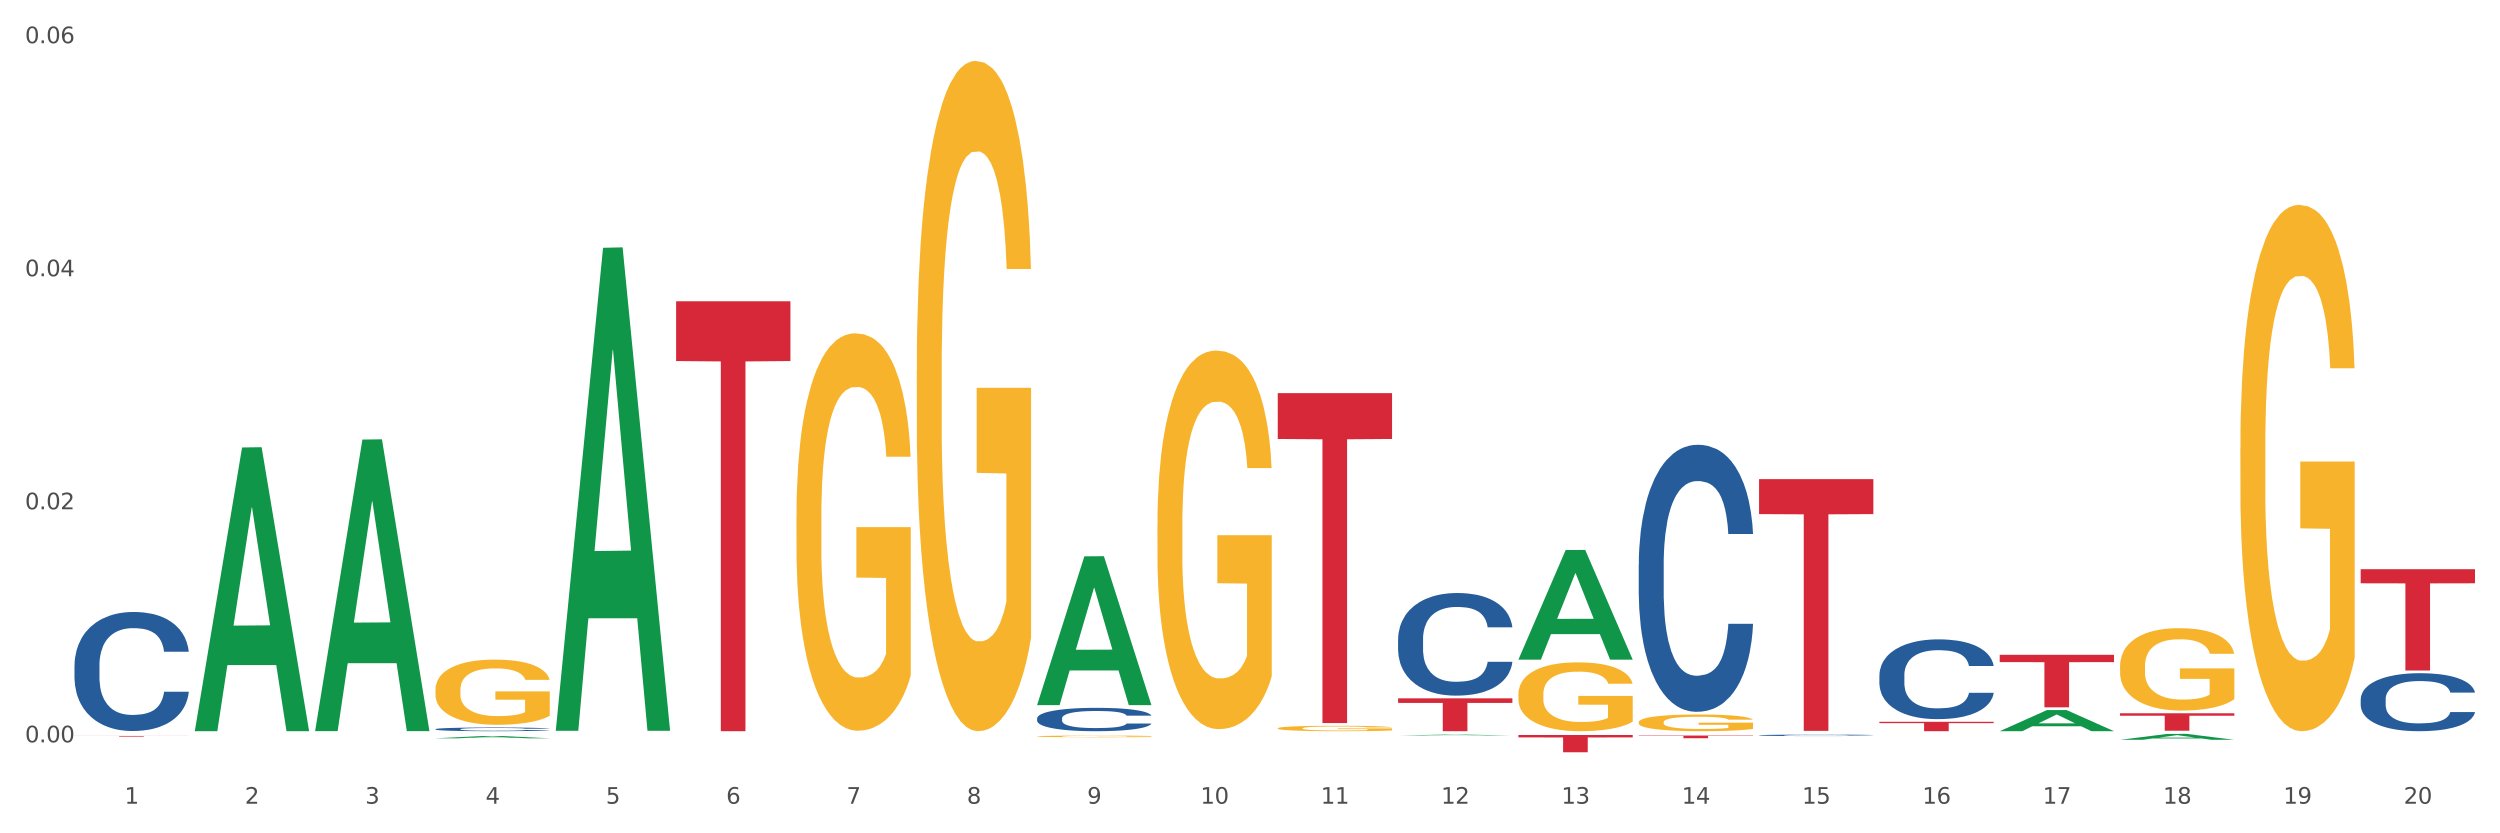 <?xml version="1.0" encoding="utf-8" standalone="no"?>
<!DOCTYPE svg PUBLIC "-//W3C//DTD SVG 1.1//EN"
  "http://www.w3.org/Graphics/SVG/1.1/DTD/svg11.dtd">
<svg xmlns:xlink="http://www.w3.org/1999/xlink" width="1080pt" height="360pt" viewBox="0 0 1080 360" xmlns="http://www.w3.org/2000/svg" version="1.1">
 <rect x="0" y="0" width="1080" height="360" fill="#333333" stroke="none"/>
 <defs>
  <style type="text/css">*{stroke-linejoin: round; stroke-linecap: butt}</style>
 </defs>
 <g id="figure_1">
  <g id="patch_1">
   <path d="M 0 360 
L 1080 360 
L 1080 0 
L 0 0 
z
" style="fill: #ffffff; stroke: #ffffff; stroke-linejoin: miter"/>
  </g>
  <g id="axes_1">
   <g id="matplotlib.axis_1">
    <g id="xtick_1">
     <g id="text_1">
      <!-- 1 -->
      <g style="fill: #4d4d4d" transform="translate(53.812 347.204) scale(0.096 -0.096)">
       <defs>
        <path id="DejaVuSans-31" d="M 794 531 
L 1825 531 
L 1825 4091 
L 703 3866 
L 703 4441 
L 1819 4666 
L 2450 4666 
L 2450 531 
L 3481 531 
L 3481 0 
L 794 0 
L 794 531 
z
" transform="scale(0.016)"/>
       </defs>
       <use xlink:href="#DejaVuSans-31"/>
      </g>
     </g>
    </g>
    <g id="xtick_2">
     <g id="text_2">
      <!-- 2 -->
      <g style="fill: #4d4d4d" transform="translate(105.793 347.204) scale(0.096 -0.096)">
       <defs>
        <path id="DejaVuSans-32" d="M 1228 531 
L 3431 531 
L 3431 0 
L 469 0 
L 469 531 
Q 828 903 1448 1529 
Q 2069 2156 2228 2338 
Q 2531 2678 2651 2914 
Q 2772 3150 2772 3378 
Q 2772 3750 2511 3984 
Q 2250 4219 1831 4219 
Q 1534 4219 1204 4116 
Q 875 4013 500 3803 
L 500 4441 
Q 881 4594 1212 4672 
Q 1544 4750 1819 4750 
Q 2544 4750 2975 4387 
Q 3406 4025 3406 3419 
Q 3406 3131 3298 2873 
Q 3191 2616 2906 2266 
Q 2828 2175 2409 1742 
Q 1991 1309 1228 531 
z
" transform="scale(0.016)"/>
       </defs>
       <use xlink:href="#DejaVuSans-32"/>
      </g>
     </g>
    </g>
    <g id="xtick_3">
     <g id="text_3">
      <!-- 3 -->
      <g style="fill: #4d4d4d" transform="translate(157.774 347.204) scale(0.096 -0.096)">
       <defs>
        <path id="DejaVuSans-33" d="M 2597 2516 
Q 3050 2419 3304 2112 
Q 3559 1806 3559 1356 
Q 3559 666 3084 287 
Q 2609 -91 1734 -91 
Q 1441 -91 1130 -33 
Q 819 25 488 141 
L 488 750 
Q 750 597 1062 519 
Q 1375 441 1716 441 
Q 2309 441 2620 675 
Q 2931 909 2931 1356 
Q 2931 1769 2642 2001 
Q 2353 2234 1838 2234 
L 1294 2234 
L 1294 2753 
L 1863 2753 
Q 2328 2753 2575 2939 
Q 2822 3125 2822 3475 
Q 2822 3834 2567 4026 
Q 2313 4219 1838 4219 
Q 1578 4219 1281 4162 
Q 984 4106 628 3988 
L 628 4550 
Q 988 4650 1302 4700 
Q 1616 4750 1894 4750 
Q 2613 4750 3031 4423 
Q 3450 4097 3450 3541 
Q 3450 3153 3228 2886 
Q 3006 2619 2597 2516 
z
" transform="scale(0.016)"/>
       </defs>
       <use xlink:href="#DejaVuSans-33"/>
      </g>
     </g>
    </g>
    <g id="xtick_4">
     <g id="text_4">
      <!-- 4 -->
      <g style="fill: #4d4d4d" transform="translate(209.756 347.204) scale(0.096 -0.096)">
       <defs>
        <path id="DejaVuSans-34" d="M 2419 4116 
L 825 1625 
L 2419 1625 
L 2419 4116 
z
M 2253 4666 
L 3047 4666 
L 3047 1625 
L 3713 1625 
L 3713 1100 
L 3047 1100 
L 3047 0 
L 2419 0 
L 2419 1100 
L 313 1100 
L 313 1709 
L 2253 4666 
z
" transform="scale(0.016)"/>
       </defs>
       <use xlink:href="#DejaVuSans-34"/>
      </g>
     </g>
    </g>
    <g id="xtick_5">
     <g id="text_5">
      <!-- 5 -->
      <g style="fill: #4d4d4d" transform="translate(261.737 347.204) scale(0.096 -0.096)">
       <defs>
        <path id="DejaVuSans-35" d="M 691 4666 
L 3169 4666 
L 3169 4134 
L 1269 4134 
L 1269 2991 
Q 1406 3038 1543 3061 
Q 1681 3084 1819 3084 
Q 2600 3084 3056 2656 
Q 3513 2228 3513 1497 
Q 3513 744 3044 326 
Q 2575 -91 1722 -91 
Q 1428 -91 1123 -41 
Q 819 9 494 109 
L 494 744 
Q 775 591 1075 516 
Q 1375 441 1709 441 
Q 2250 441 2565 725 
Q 2881 1009 2881 1497 
Q 2881 1984 2565 2268 
Q 2250 2553 1709 2553 
Q 1456 2553 1204 2497 
Q 953 2441 691 2322 
L 691 4666 
z
" transform="scale(0.016)"/>
       </defs>
       <use xlink:href="#DejaVuSans-35"/>
      </g>
     </g>
    </g>
    <g id="xtick_6">
     <g id="text_6">
      <!-- 6 -->
      <g style="fill: #4d4d4d" transform="translate(313.718 347.204) scale(0.096 -0.096)">
       <defs>
        <path id="DejaVuSans-36" d="M 2113 2584 
Q 1688 2584 1439 2293 
Q 1191 2003 1191 1497 
Q 1191 994 1439 701 
Q 1688 409 2113 409 
Q 2538 409 2786 701 
Q 3034 994 3034 1497 
Q 3034 2003 2786 2293 
Q 2538 2584 2113 2584 
z
M 3366 4563 
L 3366 3988 
Q 3128 4100 2886 4159 
Q 2644 4219 2406 4219 
Q 1781 4219 1451 3797 
Q 1122 3375 1075 2522 
Q 1259 2794 1537 2939 
Q 1816 3084 2150 3084 
Q 2853 3084 3261 2657 
Q 3669 2231 3669 1497 
Q 3669 778 3244 343 
Q 2819 -91 2113 -91 
Q 1303 -91 875 529 
Q 447 1150 447 2328 
Q 447 3434 972 4092 
Q 1497 4750 2381 4750 
Q 2619 4750 2861 4703 
Q 3103 4656 3366 4563 
z
" transform="scale(0.016)"/>
       </defs>
       <use xlink:href="#DejaVuSans-36"/>
      </g>
     </g>
    </g>
    <g id="xtick_7">
     <g id="text_7">
      <!-- 7 -->
      <g style="fill: #4d4d4d" transform="translate(365.699 347.204) scale(0.096 -0.096)">
       <defs>
        <path id="DejaVuSans-37" d="M 525 4666 
L 3525 4666 
L 3525 4397 
L 1831 0 
L 1172 0 
L 2766 4134 
L 525 4134 
L 525 4666 
z
" transform="scale(0.016)"/>
       </defs>
       <use xlink:href="#DejaVuSans-37"/>
      </g>
     </g>
    </g>
    <g id="xtick_8">
     <g id="text_8">
      <!-- 8 -->
      <g style="fill: #4d4d4d" transform="translate(417.68 347.204) scale(0.096 -0.096)">
       <defs>
        <path id="DejaVuSans-38" d="M 2034 2216 
Q 1584 2216 1326 1975 
Q 1069 1734 1069 1313 
Q 1069 891 1326 650 
Q 1584 409 2034 409 
Q 2484 409 2743 651 
Q 3003 894 3003 1313 
Q 3003 1734 2745 1975 
Q 2488 2216 2034 2216 
z
M 1403 2484 
Q 997 2584 770 2862 
Q 544 3141 544 3541 
Q 544 4100 942 4425 
Q 1341 4750 2034 4750 
Q 2731 4750 3128 4425 
Q 3525 4100 3525 3541 
Q 3525 3141 3298 2862 
Q 3072 2584 2669 2484 
Q 3125 2378 3379 2068 
Q 3634 1759 3634 1313 
Q 3634 634 3220 271 
Q 2806 -91 2034 -91 
Q 1263 -91 848 271 
Q 434 634 434 1313 
Q 434 1759 690 2068 
Q 947 2378 1403 2484 
z
M 1172 3481 
Q 1172 3119 1398 2916 
Q 1625 2713 2034 2713 
Q 2441 2713 2670 2916 
Q 2900 3119 2900 3481 
Q 2900 3844 2670 4047 
Q 2441 4250 2034 4250 
Q 1625 4250 1398 4047 
Q 1172 3844 1172 3481 
z
" transform="scale(0.016)"/>
       </defs>
       <use xlink:href="#DejaVuSans-38"/>
      </g>
     </g>
    </g>
    <g id="xtick_9">
     <g id="text_9">
      <!-- 9 -->
      <g style="fill: #4d4d4d" transform="translate(469.662 347.204) scale(0.096 -0.096)">
       <defs>
        <path id="DejaVuSans-39" d="M 703 97 
L 703 672 
Q 941 559 1184 500 
Q 1428 441 1663 441 
Q 2288 441 2617 861 
Q 2947 1281 2994 2138 
Q 2813 1869 2534 1725 
Q 2256 1581 1919 1581 
Q 1219 1581 811 2004 
Q 403 2428 403 3163 
Q 403 3881 828 4315 
Q 1253 4750 1959 4750 
Q 2769 4750 3195 4129 
Q 3622 3509 3622 2328 
Q 3622 1225 3098 567 
Q 2575 -91 1691 -91 
Q 1453 -91 1209 -44 
Q 966 3 703 97 
z
M 1959 2075 
Q 2384 2075 2632 2365 
Q 2881 2656 2881 3163 
Q 2881 3666 2632 3958 
Q 2384 4250 1959 4250 
Q 1534 4250 1286 3958 
Q 1038 3666 1038 3163 
Q 1038 2656 1286 2365 
Q 1534 2075 1959 2075 
z
" transform="scale(0.016)"/>
       </defs>
       <use xlink:href="#DejaVuSans-39"/>
      </g>
     </g>
    </g>
    <g id="xtick_10">
     <g id="text_10">
      <!-- 10 -->
      <g style="fill: #4d4d4d" transform="translate(518.589 347.204) scale(0.096 -0.096)">
       <defs>
        <path id="DejaVuSans-30" d="M 2034 4250 
Q 1547 4250 1301 3770 
Q 1056 3291 1056 2328 
Q 1056 1369 1301 889 
Q 1547 409 2034 409 
Q 2525 409 2770 889 
Q 3016 1369 3016 2328 
Q 3016 3291 2770 3770 
Q 2525 4250 2034 4250 
z
M 2034 4750 
Q 2819 4750 3233 4129 
Q 3647 3509 3647 2328 
Q 3647 1150 3233 529 
Q 2819 -91 2034 -91 
Q 1250 -91 836 529 
Q 422 1150 422 2328 
Q 422 3509 836 4129 
Q 1250 4750 2034 4750 
z
" transform="scale(0.016)"/>
       </defs>
       <use xlink:href="#DejaVuSans-31"/>
       <use xlink:href="#DejaVuSans-30" transform="translate(63.623 0)"/>
      </g>
     </g>
    </g>
    <g id="xtick_11">
     <g id="text_11">
      <!-- 11 -->
      <g style="fill: #4d4d4d" transform="translate(570.57 347.204) scale(0.096 -0.096)">
       <use xlink:href="#DejaVuSans-31"/>
       <use xlink:href="#DejaVuSans-31" transform="translate(63.623 0)"/>
      </g>
     </g>
    </g>
    <g id="xtick_12">
     <g id="text_12">
      <!-- 12 -->
      <g style="fill: #4d4d4d" transform="translate(622.551 347.204) scale(0.096 -0.096)">
       <use xlink:href="#DejaVuSans-31"/>
       <use xlink:href="#DejaVuSans-32" transform="translate(63.623 0)"/>
      </g>
     </g>
    </g>
    <g id="xtick_13">
     <g id="text_13">
      <!-- 13 -->
      <g style="fill: #4d4d4d" transform="translate(674.533 347.204) scale(0.096 -0.096)">
       <use xlink:href="#DejaVuSans-31"/>
       <use xlink:href="#DejaVuSans-33" transform="translate(63.623 0)"/>
      </g>
     </g>
    </g>
    <g id="xtick_14">
     <g id="text_14">
      <!-- 14 -->
      <g style="fill: #4d4d4d" transform="translate(726.514 347.204) scale(0.096 -0.096)">
       <use xlink:href="#DejaVuSans-31"/>
       <use xlink:href="#DejaVuSans-34" transform="translate(63.623 0)"/>
      </g>
     </g>
    </g>
    <g id="xtick_15">
     <g id="text_15">
      <!-- 15 -->
      <g style="fill: #4d4d4d" transform="translate(778.495 347.204) scale(0.096 -0.096)">
       <use xlink:href="#DejaVuSans-31"/>
       <use xlink:href="#DejaVuSans-35" transform="translate(63.623 0)"/>
      </g>
     </g>
    </g>
    <g id="xtick_16">
     <g id="text_16">
      <!-- 16 -->
      <g style="fill: #4d4d4d" transform="translate(830.476 347.204) scale(0.096 -0.096)">
       <use xlink:href="#DejaVuSans-31"/>
       <use xlink:href="#DejaVuSans-36" transform="translate(63.623 0)"/>
      </g>
     </g>
    </g>
    <g id="xtick_17">
     <g id="text_17">
      <!-- 17 -->
      <g style="fill: #4d4d4d" transform="translate(882.457 347.204) scale(0.096 -0.096)">
       <use xlink:href="#DejaVuSans-31"/>
       <use xlink:href="#DejaVuSans-37" transform="translate(63.623 0)"/>
      </g>
     </g>
    </g>
    <g id="xtick_18">
     <g id="text_18">
      <!-- 18 -->
      <g style="fill: #4d4d4d" transform="translate(934.439 347.204) scale(0.096 -0.096)">
       <use xlink:href="#DejaVuSans-31"/>
       <use xlink:href="#DejaVuSans-38" transform="translate(63.623 0)"/>
      </g>
     </g>
    </g>
    <g id="xtick_19">
     <g id="text_19">
      <!-- 19 -->
      <g style="fill: #4d4d4d" transform="translate(986.42 347.204) scale(0.096 -0.096)">
       <use xlink:href="#DejaVuSans-31"/>
       <use xlink:href="#DejaVuSans-39" transform="translate(63.623 0)"/>
      </g>
     </g>
    </g>
    <g id="xtick_20">
     <g id="text_20">
      <!-- 20 -->
      <g style="fill: #4d4d4d" transform="translate(1038.401 347.204) scale(0.096 -0.096)">
       <use xlink:href="#DejaVuSans-32"/>
       <use xlink:href="#DejaVuSans-30" transform="translate(63.623 0)"/>
      </g>
     </g>
    </g>
    <g id="xtick_21"/>
    <g id="xtick_22"/>
    <g id="xtick_23"/>
    <g id="xtick_24"/>
    <g id="xtick_25"/>
    <g id="xtick_26"/>
    <g id="xtick_27"/>
    <g id="xtick_28"/>
    <g id="xtick_29"/>
    <g id="xtick_30"/>
    <g id="xtick_31"/>
    <g id="xtick_32"/>
    <g id="xtick_33"/>
    <g id="xtick_34"/>
    <g id="xtick_35"/>
    <g id="xtick_36"/>
    <g id="xtick_37"/>
    <g id="xtick_38"/>
    <g id="xtick_39"/>
   </g>
   <g id="matplotlib.axis_2">
    <g id="ytick_1">
     <g id="text_21">
      <!-- 0.00 -->
      <g style="fill: #4d4d4d" transform="translate(10.8 320.691) scale(0.096 -0.096)">
       <defs>
        <path id="DejaVuSans-2e" d="M 684 794 
L 1344 794 
L 1344 0 
L 684 0 
L 684 794 
z
" transform="scale(0.016)"/>
       </defs>
       <use xlink:href="#DejaVuSans-30"/>
       <use xlink:href="#DejaVuSans-2e" transform="translate(63.623 0)"/>
       <use xlink:href="#DejaVuSans-30" transform="translate(95.41 0)"/>
       <use xlink:href="#DejaVuSans-30" transform="translate(159.033 0)"/>
      </g>
     </g>
    </g>
    <g id="ytick_2">
     <g id="text_22">
      <!-- 0.02 -->
      <g style="fill: #4d4d4d" transform="translate(10.8 220.016) scale(0.096 -0.096)">
       <use xlink:href="#DejaVuSans-30"/>
       <use xlink:href="#DejaVuSans-2e" transform="translate(63.623 0)"/>
       <use xlink:href="#DejaVuSans-30" transform="translate(95.41 0)"/>
       <use xlink:href="#DejaVuSans-32" transform="translate(159.033 0)"/>
      </g>
     </g>
    </g>
    <g id="ytick_3">
     <g id="text_23">
      <!-- 0.04 -->
      <g style="fill: #4d4d4d" transform="translate(10.8 119.341) scale(0.096 -0.096)">
       <use xlink:href="#DejaVuSans-30"/>
       <use xlink:href="#DejaVuSans-2e" transform="translate(63.623 0)"/>
       <use xlink:href="#DejaVuSans-30" transform="translate(95.41 0)"/>
       <use xlink:href="#DejaVuSans-34" transform="translate(159.033 0)"/>
      </g>
     </g>
    </g>
    <g id="ytick_4">
     <g id="text_24">
      <!-- 0.06 -->
      <g style="fill: #4d4d4d" transform="translate(10.8 18.666) scale(0.096 -0.096)">
       <use xlink:href="#DejaVuSans-30"/>
       <use xlink:href="#DejaVuSans-2e" transform="translate(63.623 0)"/>
       <use xlink:href="#DejaVuSans-30" transform="translate(95.41 0)"/>
       <use xlink:href="#DejaVuSans-36" transform="translate(159.033 0)"/>
      </g>
     </g>
    </g>
    <g id="ytick_5"/>
    <g id="ytick_6"/>
    <g id="ytick_7"/>
   </g>
   <g id="PolyCollection_1">
    <path d="M 84.156 315.651 
L 84.207 315.535 
L 104.571 193.305 
L 113.022 193.19 
L 133.538 315.881 
L 123.764 315.881 
L 119.335 287.311 
L 98.309 287.311 
L 98.156 287.771 
L 93.88 315.881 
L 84.156 315.881 
L 84.156 315.651 
L 100.956 270.26 
L 116.687 270.145 
L 108.898 219.341 
L 108.796 219.11 
L 108.695 219.456 
L 100.905 270.145 
L 100.956 270.26 
L 84.156 315.651 
z
" clip-path="url(#pe11723e115)" style="fill: #109648"/>
    <path d="M 863.874 282.887 
L 913.256 282.887 
L 913.256 286.04 
L 893.831 286.062 
L 893.831 305.578 
L 883.182 305.578 
L 883.182 286.062 
L 863.874 286.04 
L 863.874 282.908 
L 863.874 282.887 
z
" clip-path="url(#pe11723e115)" style="fill: #d62839"/>
    <path d="M 344.062 223.327 
L 344.121 223.17 
L 344.121 217.525 
L 344.237 212.665 
L 344.82 200.904 
L 345.695 191.182 
L 346.336 186.008 
L 346.977 181.774 
L 347.735 177.54 
L 348.668 173.15 
L 350.359 166.721 
L 351.408 163.428 
L 352.691 159.978 
L 355.023 154.961 
L 356.714 152.138 
L 358.463 149.786 
L 361.32 146.964 
L 363.185 145.709 
L 365.168 144.768 
L 367.558 144.141 
L 369.365 143.984 
L 373.33 144.455 
L 376.712 145.866 
L 378.344 146.964 
L 380.443 148.845 
L 381.551 150.1 
L 383.358 152.609 
L 385.224 155.902 
L 386.506 158.724 
L 388.43 164.055 
L 389.888 169.387 
L 391.229 175.972 
L 391.928 180.52 
L 392.453 184.753 
L 392.92 189.614 
L 393.386 197.298 
L 382.892 197.298 
L 382.484 191.81 
L 381.842 186.635 
L 380.909 181.617 
L 380.093 178.481 
L 378.694 174.561 
L 377.411 172.052 
L 376.07 170.171 
L 374.438 168.603 
L 373.155 167.819 
L 371.348 167.191 
L 367.791 167.348 
L 365.401 168.603 
L 363.768 170.171 
L 362.719 171.582 
L 361.786 173.15 
L 360.737 175.345 
L 359.512 178.638 
L 358.638 181.617 
L 357.763 185.381 
L 357.064 189.144 
L 356.422 193.534 
L 355.898 198.239 
L 355.489 203.099 
L 355.14 209.058 
L 354.848 218.937 
L 354.848 240.419 
L 354.965 245.28 
L 355.256 251.709 
L 355.606 256.57 
L 356.189 262.371 
L 356.714 266.291 
L 357.705 271.936 
L 358.813 276.641 
L 359.687 279.62 
L 360.562 282.129 
L 362.078 285.578 
L 363.768 288.401 
L 365.226 290.126 
L 367.208 291.694 
L 368.549 292.321 
L 369.715 292.635 
L 372.572 292.635 
L 374.613 292.164 
L 376.886 291.067 
L 378.636 289.655 
L 380.093 287.93 
L 381.726 285.108 
L 382.775 282.442 
L 382.775 249.67 
L 369.948 249.513 
L 369.948 227.718 
L 393.444 227.718 
L 393.444 291.694 
L 392.453 294.987 
L 391.345 297.966 
L 390.179 300.632 
L 388.43 303.924 
L 386.331 307.061 
L 384.466 309.256 
L 382.484 311.137 
L 380.151 312.862 
L 377.12 314.43 
L 375.254 315.058 
L 372.922 315.528 
L 370.182 315.685 
L 367.791 315.371 
L 365.459 314.587 
L 363.011 313.176 
L 360.62 311.137 
L 358.813 309.099 
L 357.005 306.59 
L 355.081 303.297 
L 353.566 300.161 
L 352.399 297.339 
L 351.117 293.732 
L 349.718 289.028 
L 348.668 284.794 
L 347.735 280.404 
L 346.744 274.759 
L 346.045 269.898 
L 345.345 263.783 
L 344.937 259.235 
L 344.47 252.179 
L 344.121 242.3 
L 344.062 223.327 
z
" clip-path="url(#pe11723e115)" style="fill: #f7b32b"/>
    <path d="M 759.912 206.977 
L 809.294 206.977 
L 809.294 222.091 
L 789.869 222.193 
L 789.869 315.735 
L 779.22 315.735 
L 779.22 222.193 
L 759.912 222.091 
L 759.912 207.079 
L 759.912 206.977 
z
" clip-path="url(#pe11723e115)" style="fill: #d62839"/>
    <path d="M 707.931 317.76 
L 757.313 317.76 
L 757.313 317.921 
L 737.888 317.922 
L 737.888 318.919 
L 727.239 318.919 
L 727.239 317.922 
L 707.931 317.921 
L 707.931 317.761 
L 707.931 317.76 
z
" clip-path="url(#pe11723e115)" style="fill: #d62839"/>
    <path d="M 655.949 317.532 
L 705.332 317.532 
L 705.332 318.567 
L 685.906 318.574 
L 685.906 324.975 
L 675.258 324.975 
L 675.258 318.574 
L 655.949 318.567 
L 655.949 317.539 
L 655.949 317.532 
z
" clip-path="url(#pe11723e115)" style="fill: #d62839"/>
    <path d="M 603.968 301.678 
L 653.35 301.678 
L 653.35 303.652 
L 633.925 303.665 
L 633.925 315.881 
L 623.276 315.881 
L 623.276 303.665 
L 603.968 303.652 
L 603.968 301.692 
L 603.968 301.678 
z
" clip-path="url(#pe11723e115)" style="fill: #d62839"/>
    <path d="M 551.987 169.825 
L 601.369 169.825 
L 601.369 189.634 
L 581.944 189.768 
L 581.944 312.369 
L 571.295 312.369 
L 571.295 189.768 
L 551.987 189.634 
L 551.987 169.959 
L 551.987 169.825 
z
" clip-path="url(#pe11723e115)" style="fill: #d62839"/>
    <path d="M 292.081 130.158 
L 341.463 130.158 
L 341.463 155.968 
L 322.038 156.142 
L 322.038 315.881 
L 311.389 315.881 
L 311.389 156.142 
L 292.081 155.968 
L 292.081 130.333 
L 292.081 130.158 
z
" clip-path="url(#pe11723e115)" style="fill: #d62839"/>
    <path d="M 32.175 317.916 
L 81.557 317.916 
L 81.557 317.955 
L 62.132 317.955 
L 62.132 318.201 
L 51.483 318.201 
L 51.483 317.955 
L 32.175 317.955 
L 32.175 317.916 
L 32.175 317.916 
z
" clip-path="url(#pe11723e115)" style="fill: #d62839"/>
    <path d="M 32.175 287.478 
L 32.233 287.431 
L 32.233 286.116 
L 32.408 284.331 
L 33.051 281.044 
L 33.868 278.555 
L 35.269 275.643 
L 36.028 274.422 
L 37.02 273.06 
L 39.063 270.853 
L 41.398 268.975 
L 43.032 267.942 
L 44.258 267.284 
L 47.001 266.11 
L 48.577 265.593 
L 50.212 265.171 
L 51.613 264.889 
L 53.948 264.56 
L 55.815 264.419 
L 57.975 264.372 
L 59.785 264.419 
L 62.178 264.607 
L 65.68 265.171 
L 67.023 265.5 
L 68.832 266.063 
L 70.7 266.814 
L 72.218 267.566 
L 73.969 268.646 
L 75.778 270.055 
L 77.53 271.839 
L 78.755 273.483 
L 79.748 275.221 
L 80.623 277.334 
L 81.265 279.635 
L 81.557 281.56 
L 70.875 281.56 
L 70.583 279.823 
L 70 277.944 
L 69.416 276.676 
L 68.774 275.643 
L 67.782 274.469 
L 66.906 273.718 
L 65.447 272.826 
L 64.104 272.262 
L 62.995 271.933 
L 61.653 271.652 
L 58.792 271.37 
L 56.749 271.37 
L 55.465 271.464 
L 53.889 271.698 
L 52.547 272.027 
L 50.971 272.591 
L 49.745 273.201 
L 48.519 274 
L 47.819 274.563 
L 46.768 275.596 
L 46.067 276.442 
L 45.133 277.897 
L 44.608 278.931 
L 43.674 281.607 
L 43.266 283.58 
L 43.09 284.942 
L 42.974 286.444 
L 42.974 293.771 
L 43.324 297.058 
L 43.616 298.467 
L 44.083 300.063 
L 44.958 302.13 
L 46.242 304.149 
L 47.585 305.605 
L 48.694 306.497 
L 49.745 307.155 
L 50.795 307.671 
L 52.08 308.141 
L 53.13 308.423 
L 54.706 308.704 
L 56.574 308.845 
L 58.033 308.845 
L 61.01 308.61 
L 62.353 308.376 
L 63.637 308.047 
L 65.038 307.53 
L 66.147 306.967 
L 66.789 306.544 
L 67.84 305.652 
L 68.657 304.713 
L 69.358 303.633 
L 69.825 302.693 
L 70.35 301.284 
L 70.758 299.688 
L 70.875 298.842 
L 81.557 298.842 
L 81.324 300.533 
L 80.915 302.177 
L 80.098 304.384 
L 79.456 305.652 
L 78.463 307.202 
L 77.413 308.517 
L 75.953 309.972 
L 74.611 311.052 
L 73.21 311.992 
L 71.692 312.837 
L 68.949 314.011 
L 67.957 314.34 
L 65.855 314.903 
L 64.221 315.232 
L 61.828 315.561 
L 59.376 315.749 
L 56.808 315.796 
L 54.531 315.702 
L 52.021 315.42 
L 50.445 315.138 
L 48.694 314.715 
L 46.651 314.058 
L 44.725 313.26 
L 42.915 312.32 
L 41.223 311.24 
L 39.647 310.019 
L 37.604 308 
L 36.086 306.028 
L 34.977 304.196 
L 34.218 302.646 
L 33.459 300.674 
L 33.051 299.312 
L 32.408 296.025 
L 32.175 292.972 
L 32.175 287.478 
z
" clip-path="url(#pe11723e115)" style="fill: #255c99"/>
    <path d="M 188.119 314.996 
L 188.177 314.994 
L 188.177 314.953 
L 188.352 314.898 
L 188.994 314.795 
L 189.811 314.717 
L 191.212 314.626 
L 191.971 314.588 
L 192.963 314.545 
L 195.006 314.476 
L 197.341 314.418 
L 198.976 314.385 
L 200.201 314.365 
L 202.945 314.328 
L 204.521 314.312 
L 206.155 314.299 
L 207.556 314.29 
L 209.891 314.28 
L 211.759 314.275 
L 213.919 314.274 
L 215.728 314.275 
L 218.121 314.281 
L 221.624 314.299 
L 222.966 314.309 
L 224.776 314.327 
L 226.644 314.35 
L 228.161 314.374 
L 229.912 314.407 
L 231.722 314.451 
L 233.473 314.507 
L 234.699 314.559 
L 235.691 314.613 
L 236.567 314.679 
L 237.209 314.751 
L 237.501 314.811 
L 226.819 314.811 
L 226.527 314.757 
L 225.943 314.698 
L 225.36 314.658 
L 224.717 314.626 
L 223.725 314.589 
L 222.85 314.566 
L 221.39 314.538 
L 220.048 314.52 
L 218.939 314.51 
L 217.596 314.501 
L 214.736 314.493 
L 212.693 314.493 
L 211.409 314.495 
L 209.833 314.503 
L 208.49 314.513 
L 206.914 314.531 
L 205.688 314.55 
L 204.463 314.575 
L 203.762 314.592 
L 202.711 314.625 
L 202.011 314.651 
L 201.077 314.697 
L 200.552 314.729 
L 199.618 314.812 
L 199.209 314.874 
L 199.034 314.917 
L 198.917 314.964 
L 198.917 315.193 
L 199.268 315.295 
L 199.559 315.339 
L 200.026 315.389 
L 200.902 315.454 
L 202.186 315.517 
L 203.529 315.562 
L 204.638 315.59 
L 205.688 315.611 
L 206.739 315.627 
L 208.023 315.642 
L 209.074 315.651 
L 210.65 315.659 
L 212.518 315.664 
L 213.977 315.664 
L 216.954 315.656 
L 218.297 315.649 
L 219.581 315.639 
L 220.982 315.623 
L 222.091 315.605 
L 222.733 315.592 
L 223.783 315.564 
L 224.601 315.535 
L 225.301 315.501 
L 225.768 315.471 
L 226.293 315.427 
L 226.702 315.378 
L 226.819 315.351 
L 237.501 315.351 
L 237.267 315.404 
L 236.859 315.455 
L 236.041 315.524 
L 235.399 315.564 
L 234.407 315.612 
L 233.356 315.653 
L 231.897 315.699 
L 230.555 315.733 
L 229.154 315.762 
L 227.636 315.788 
L 224.893 315.825 
L 223.9 315.835 
L 221.799 315.853 
L 220.164 315.863 
L 217.771 315.874 
L 215.32 315.879 
L 212.751 315.881 
L 210.475 315.878 
L 207.965 315.869 
L 206.389 315.86 
L 204.638 315.847 
L 202.595 315.827 
L 200.668 315.802 
L 198.859 315.772 
L 197.166 315.739 
L 195.59 315.7 
L 193.547 315.637 
L 192.029 315.576 
L 190.92 315.518 
L 190.162 315.47 
L 189.403 315.408 
L 188.994 315.366 
L 188.352 315.263 
L 188.119 315.168 
L 188.119 314.996 
z
" clip-path="url(#pe11723e115)" style="fill: #255c99"/>
    <path d="M 448.025 310.321 
L 448.083 310.312 
L 448.083 310.053 
L 448.258 309.703 
L 448.9 309.057 
L 449.717 308.569 
L 451.118 307.997 
L 451.877 307.757 
L 452.869 307.49 
L 454.912 307.057 
L 457.247 306.688 
L 458.882 306.485 
L 460.107 306.356 
L 462.851 306.125 
L 464.427 306.024 
L 466.061 305.941 
L 467.462 305.885 
L 469.797 305.821 
L 471.665 305.793 
L 473.825 305.784 
L 475.634 305.793 
L 478.027 305.83 
L 481.53 305.941 
L 482.872 306.005 
L 484.682 306.116 
L 486.55 306.264 
L 488.067 306.411 
L 489.818 306.623 
L 491.628 306.9 
L 493.379 307.25 
L 494.605 307.573 
L 495.597 307.914 
L 496.473 308.329 
L 497.115 308.781 
L 497.407 309.159 
L 486.725 309.159 
L 486.433 308.818 
L 485.849 308.449 
L 485.266 308.2 
L 484.623 307.997 
L 483.631 307.767 
L 482.756 307.619 
L 481.296 307.444 
L 479.954 307.333 
L 478.845 307.269 
L 477.502 307.213 
L 474.642 307.158 
L 472.599 307.158 
L 471.315 307.176 
L 469.739 307.223 
L 468.396 307.287 
L 466.82 307.398 
L 465.594 307.518 
L 464.369 307.674 
L 463.668 307.785 
L 462.617 307.988 
L 461.917 308.154 
L 460.983 308.44 
L 460.458 308.643 
L 459.524 309.168 
L 459.115 309.555 
L 458.94 309.823 
L 458.823 310.118 
L 458.823 311.556 
L 459.174 312.202 
L 459.465 312.478 
L 459.932 312.792 
L 460.808 313.198 
L 462.092 313.594 
L 463.435 313.88 
L 464.544 314.055 
L 465.594 314.184 
L 466.645 314.286 
L 467.929 314.378 
L 468.98 314.433 
L 470.556 314.489 
L 472.424 314.516 
L 473.883 314.516 
L 476.86 314.47 
L 478.203 314.424 
L 479.487 314.359 
L 480.888 314.258 
L 481.997 314.147 
L 482.639 314.064 
L 483.69 313.889 
L 484.507 313.705 
L 485.207 313.493 
L 485.674 313.308 
L 486.199 313.032 
L 486.608 312.718 
L 486.725 312.552 
L 497.407 312.552 
L 497.173 312.884 
L 496.765 313.207 
L 495.947 313.64 
L 495.305 313.889 
L 494.313 314.194 
L 493.262 314.452 
L 491.803 314.738 
L 490.461 314.95 
L 489.06 315.134 
L 487.542 315.3 
L 484.799 315.531 
L 483.806 315.595 
L 481.705 315.706 
L 480.07 315.77 
L 477.677 315.835 
L 475.226 315.872 
L 472.657 315.881 
L 470.381 315.862 
L 467.871 315.807 
L 466.295 315.752 
L 464.544 315.669 
L 462.501 315.54 
L 460.574 315.383 
L 458.765 315.199 
L 457.072 314.987 
L 455.496 314.747 
L 453.453 314.35 
L 451.936 313.963 
L 450.826 313.603 
L 450.068 313.299 
L 449.309 312.912 
L 448.9 312.644 
L 448.258 311.999 
L 448.025 311.4 
L 448.025 310.321 
z
" clip-path="url(#pe11723e115)" style="fill: #255c99"/>
    <path d="M 603.968 276.102 
L 604.027 276.061 
L 604.027 274.928 
L 604.202 273.389 
L 604.844 270.555 
L 605.661 268.409 
L 607.062 265.899 
L 607.821 264.846 
L 608.813 263.672 
L 610.856 261.769 
L 613.191 260.15 
L 614.825 259.259 
L 616.051 258.692 
L 618.795 257.68 
L 620.371 257.235 
L 622.005 256.871 
L 623.406 256.628 
L 625.741 256.344 
L 627.609 256.223 
L 629.768 256.182 
L 631.578 256.223 
L 633.971 256.385 
L 637.473 256.871 
L 638.816 257.154 
L 640.625 257.64 
L 642.493 258.288 
L 644.011 258.935 
L 645.762 259.867 
L 647.572 261.081 
L 649.323 262.62 
L 650.549 264.037 
L 651.541 265.535 
L 652.416 267.357 
L 653.059 269.341 
L 653.35 271 
L 642.668 271 
L 642.377 269.502 
L 641.793 267.883 
L 641.209 266.79 
L 640.567 265.899 
L 639.575 264.887 
L 638.699 264.239 
L 637.24 263.47 
L 635.897 262.984 
L 634.788 262.701 
L 633.446 262.458 
L 630.586 262.215 
L 628.543 262.215 
L 627.258 262.296 
L 625.682 262.498 
L 624.34 262.782 
L 622.764 263.267 
L 621.538 263.794 
L 620.312 264.482 
L 619.612 264.968 
L 618.561 265.859 
L 617.861 266.587 
L 616.927 267.842 
L 616.401 268.733 
L 615.467 271.041 
L 615.059 272.741 
L 614.884 273.916 
L 614.767 275.211 
L 614.767 281.527 
L 615.117 284.361 
L 615.409 285.576 
L 615.876 286.952 
L 616.752 288.734 
L 618.036 290.475 
L 619.378 291.73 
L 620.487 292.499 
L 621.538 293.066 
L 622.589 293.511 
L 623.873 293.916 
L 624.924 294.159 
L 626.5 294.402 
L 628.367 294.523 
L 629.827 294.523 
L 632.804 294.321 
L 634.146 294.119 
L 635.43 293.835 
L 636.831 293.39 
L 637.94 292.904 
L 638.582 292.54 
L 639.633 291.77 
L 640.45 290.961 
L 641.151 290.029 
L 641.618 289.22 
L 642.143 288.005 
L 642.552 286.628 
L 642.668 285.9 
L 653.35 285.9 
L 653.117 287.357 
L 652.708 288.774 
L 651.891 290.677 
L 651.249 291.77 
L 650.257 293.106 
L 649.206 294.24 
L 647.747 295.495 
L 646.404 296.426 
L 645.003 297.236 
L 643.486 297.965 
L 640.742 298.977 
L 639.75 299.26 
L 637.648 299.746 
L 636.014 300.03 
L 633.621 300.313 
L 631.169 300.475 
L 628.601 300.516 
L 626.324 300.435 
L 623.814 300.192 
L 622.238 299.949 
L 620.487 299.584 
L 618.444 299.017 
L 616.518 298.329 
L 614.709 297.519 
L 613.016 296.588 
L 611.44 295.536 
L 609.397 293.795 
L 607.879 292.094 
L 606.77 290.515 
L 606.011 289.179 
L 605.252 287.479 
L 604.844 286.305 
L 604.202 283.47 
L 603.968 280.839 
L 603.968 276.102 
z
" clip-path="url(#pe11723e115)" style="fill: #255c99"/>
    <path d="M 707.931 243.974 
L 707.989 243.869 
L 707.989 240.919 
L 708.164 236.915 
L 708.806 229.54 
L 709.623 223.956 
L 711.024 217.424 
L 711.783 214.684 
L 712.775 211.629 
L 714.818 206.677 
L 717.153 202.463 
L 718.788 200.145 
L 720.014 198.67 
L 722.757 196.036 
L 724.333 194.877 
L 725.967 193.929 
L 727.368 193.297 
L 729.703 192.559 
L 731.571 192.243 
L 733.731 192.138 
L 735.54 192.243 
L 737.934 192.664 
L 741.436 193.929 
L 742.778 194.666 
L 744.588 195.931 
L 746.456 197.616 
L 747.973 199.302 
L 749.725 201.725 
L 751.534 204.886 
L 753.285 208.89 
L 754.511 212.577 
L 755.503 216.476 
L 756.379 221.217 
L 757.021 226.379 
L 757.313 230.699 
L 746.631 230.699 
L 746.339 226.801 
L 745.755 222.586 
L 745.172 219.742 
L 744.529 217.424 
L 743.537 214.79 
L 742.662 213.104 
L 741.202 211.102 
L 739.86 209.838 
L 738.751 209.1 
L 737.408 208.468 
L 734.548 207.836 
L 732.505 207.836 
L 731.221 208.047 
L 729.645 208.574 
L 728.302 209.311 
L 726.726 210.575 
L 725.5 211.945 
L 724.275 213.736 
L 723.574 215.001 
L 722.523 217.318 
L 721.823 219.215 
L 720.889 222.481 
L 720.364 224.799 
L 719.43 230.804 
L 719.021 235.23 
L 718.846 238.285 
L 718.729 241.657 
L 718.729 258.093 
L 719.08 265.468 
L 719.371 268.629 
L 719.838 272.211 
L 720.714 276.847 
L 721.998 281.377 
L 723.341 284.643 
L 724.45 286.645 
L 725.5 288.12 
L 726.551 289.279 
L 727.835 290.333 
L 728.886 290.965 
L 730.462 291.597 
L 732.33 291.913 
L 733.789 291.913 
L 736.766 291.386 
L 738.109 290.859 
L 739.393 290.122 
L 740.794 288.963 
L 741.903 287.699 
L 742.545 286.75 
L 743.596 284.749 
L 744.413 282.641 
L 745.113 280.218 
L 745.58 278.111 
L 746.105 274.95 
L 746.514 271.368 
L 746.631 269.471 
L 757.313 269.471 
L 757.079 273.264 
L 756.671 276.952 
L 755.853 281.904 
L 755.211 284.749 
L 754.219 288.225 
L 753.168 291.175 
L 751.709 294.442 
L 750.367 296.865 
L 748.966 298.972 
L 747.448 300.869 
L 744.705 303.503 
L 743.712 304.24 
L 741.611 305.504 
L 739.976 306.242 
L 737.583 306.979 
L 735.132 307.401 
L 732.563 307.506 
L 730.287 307.295 
L 727.777 306.663 
L 726.201 306.031 
L 724.45 305.083 
L 722.407 303.608 
L 720.48 301.817 
L 718.671 299.71 
L 716.978 297.286 
L 715.402 294.547 
L 713.359 290.017 
L 711.842 285.591 
L 710.732 281.482 
L 709.974 278.006 
L 709.215 273.58 
L 708.806 270.525 
L 708.164 263.15 
L 707.931 256.301 
L 707.931 243.974 
z
" clip-path="url(#pe11723e115)" style="fill: #255c99"/>
    <path d="M 759.912 317.638 
L 759.97 317.637 
L 759.97 317.621 
L 760.145 317.599 
L 760.787 317.559 
L 761.605 317.528 
L 763.006 317.493 
L 763.764 317.478 
L 764.757 317.461 
L 766.8 317.434 
L 769.135 317.411 
L 770.769 317.398 
L 771.995 317.39 
L 774.738 317.376 
L 776.314 317.37 
L 777.949 317.365 
L 779.349 317.361 
L 781.684 317.357 
L 783.552 317.355 
L 785.712 317.355 
L 787.521 317.355 
L 789.915 317.358 
L 793.417 317.365 
L 794.76 317.369 
L 796.569 317.375 
L 798.437 317.385 
L 799.955 317.394 
L 801.706 317.407 
L 803.515 317.424 
L 805.266 317.446 
L 806.492 317.466 
L 807.484 317.488 
L 808.36 317.514 
L 809.002 317.542 
L 809.294 317.565 
L 798.612 317.565 
L 798.32 317.544 
L 797.736 317.521 
L 797.153 317.505 
L 796.511 317.493 
L 795.518 317.478 
L 794.643 317.469 
L 793.183 317.458 
L 791.841 317.451 
L 790.732 317.447 
L 789.389 317.444 
L 786.529 317.44 
L 784.486 317.44 
L 783.202 317.442 
L 781.626 317.445 
L 780.283 317.449 
L 778.707 317.455 
L 777.482 317.463 
L 776.256 317.473 
L 775.555 317.48 
L 774.505 317.492 
L 773.804 317.503 
L 772.87 317.52 
L 772.345 317.533 
L 771.411 317.566 
L 771.002 317.59 
L 770.827 317.607 
L 770.711 317.625 
L 770.711 317.715 
L 771.061 317.755 
L 771.353 317.772 
L 771.82 317.792 
L 772.695 317.817 
L 773.979 317.842 
L 775.322 317.86 
L 776.431 317.871 
L 777.482 317.879 
L 778.532 317.885 
L 779.816 317.891 
L 780.867 317.894 
L 782.443 317.898 
L 784.311 317.899 
L 785.77 317.899 
L 788.747 317.896 
L 790.09 317.894 
L 791.374 317.89 
L 792.775 317.883 
L 793.884 317.876 
L 794.526 317.871 
L 795.577 317.86 
L 796.394 317.849 
L 797.094 317.836 
L 797.561 317.824 
L 798.087 317.807 
L 798.495 317.787 
L 798.612 317.777 
L 809.294 317.777 
L 809.061 317.798 
L 808.652 317.818 
L 807.835 317.845 
L 807.193 317.86 
L 806.2 317.879 
L 805.15 317.895 
L 803.69 317.913 
L 802.348 317.926 
L 800.947 317.938 
L 799.429 317.948 
L 796.686 317.963 
L 795.693 317.967 
L 793.592 317.974 
L 791.958 317.978 
L 789.564 317.982 
L 787.113 317.984 
L 784.545 317.984 
L 782.268 317.983 
L 779.758 317.98 
L 778.182 317.976 
L 776.431 317.971 
L 774.388 317.963 
L 772.462 317.953 
L 770.652 317.942 
L 768.959 317.929 
L 767.383 317.914 
L 765.34 317.889 
L 763.823 317.865 
L 762.714 317.842 
L 761.955 317.823 
L 761.196 317.799 
L 760.787 317.783 
L 760.145 317.742 
L 759.912 317.705 
L 759.912 317.638 
z
" clip-path="url(#pe11723e115)" style="fill: #255c99"/>
    <path d="M 811.893 291.688 
L 811.951 291.657 
L 811.951 290.775 
L 812.127 289.58 
L 812.769 287.377 
L 813.586 285.709 
L 814.987 283.758 
L 815.746 282.939 
L 816.738 282.027 
L 818.781 280.548 
L 821.116 279.289 
L 822.75 278.596 
L 823.976 278.156 
L 826.719 277.369 
L 828.295 277.023 
L 829.93 276.74 
L 831.331 276.551 
L 833.666 276.331 
L 835.533 276.236 
L 837.693 276.205 
L 839.503 276.236 
L 841.896 276.362 
L 845.398 276.74 
L 846.741 276.96 
L 848.55 277.338 
L 850.418 277.841 
L 851.936 278.345 
L 853.687 279.068 
L 855.496 280.013 
L 857.248 281.208 
L 858.473 282.31 
L 859.466 283.474 
L 860.341 284.89 
L 860.983 286.432 
L 861.275 287.723 
L 850.593 287.723 
L 850.301 286.558 
L 849.718 285.3 
L 849.134 284.45 
L 848.492 283.758 
L 847.5 282.971 
L 846.624 282.467 
L 845.165 281.869 
L 843.822 281.492 
L 842.713 281.271 
L 841.371 281.083 
L 838.51 280.894 
L 836.467 280.894 
L 835.183 280.957 
L 833.607 281.114 
L 832.265 281.334 
L 830.689 281.712 
L 829.463 282.121 
L 828.237 282.656 
L 827.537 283.034 
L 826.486 283.726 
L 825.785 284.293 
L 824.851 285.268 
L 824.326 285.96 
L 823.392 287.754 
L 822.984 289.076 
L 822.808 289.989 
L 822.692 290.996 
L 822.692 295.905 
L 823.042 298.108 
L 823.334 299.052 
L 823.801 300.122 
L 824.676 301.507 
L 825.961 302.86 
L 827.303 303.836 
L 828.412 304.434 
L 829.463 304.874 
L 830.513 305.22 
L 831.798 305.535 
L 832.848 305.724 
L 834.424 305.913 
L 836.292 306.007 
L 837.752 306.007 
L 840.728 305.85 
L 842.071 305.692 
L 843.355 305.472 
L 844.756 305.126 
L 845.865 304.748 
L 846.507 304.465 
L 847.558 303.867 
L 848.375 303.238 
L 849.076 302.514 
L 849.543 301.884 
L 850.068 300.94 
L 850.476 299.87 
L 850.593 299.304 
L 861.275 299.304 
L 861.042 300.437 
L 860.633 301.538 
L 859.816 303.017 
L 859.174 303.867 
L 858.182 304.906 
L 857.131 305.787 
L 855.672 306.762 
L 854.329 307.486 
L 852.928 308.116 
L 851.41 308.682 
L 848.667 309.469 
L 847.675 309.689 
L 845.573 310.067 
L 843.939 310.287 
L 841.546 310.507 
L 839.094 310.633 
L 836.526 310.665 
L 834.249 310.602 
L 831.739 310.413 
L 830.163 310.224 
L 828.412 309.941 
L 826.369 309.5 
L 824.443 308.965 
L 822.633 308.336 
L 820.941 307.612 
L 819.365 306.794 
L 817.322 305.441 
L 815.804 304.119 
L 814.695 302.891 
L 813.936 301.853 
L 813.177 300.531 
L 812.769 299.619 
L 812.127 297.416 
L 811.893 295.37 
L 811.893 291.688 
z
" clip-path="url(#pe11723e115)" style="fill: #255c99"/>
    <path d="M 1019.818 302.08 
L 1019.876 302.057 
L 1019.876 301.417 
L 1020.051 300.547 
L 1020.693 298.945 
L 1021.511 297.732 
L 1022.912 296.313 
L 1023.67 295.718 
L 1024.663 295.054 
L 1026.706 293.978 
L 1029.041 293.063 
L 1030.675 292.559 
L 1031.901 292.239 
L 1034.644 291.667 
L 1036.22 291.415 
L 1037.855 291.209 
L 1039.256 291.072 
L 1041.59 290.912 
L 1043.458 290.843 
L 1045.618 290.82 
L 1047.427 290.843 
L 1049.821 290.935 
L 1053.323 291.209 
L 1054.666 291.369 
L 1056.475 291.644 
L 1058.343 292.01 
L 1059.861 292.376 
L 1061.612 292.903 
L 1063.421 293.589 
L 1065.172 294.459 
L 1066.398 295.26 
L 1067.39 296.107 
L 1068.266 297.137 
L 1068.908 298.258 
L 1069.2 299.197 
L 1058.518 299.197 
L 1058.226 298.35 
L 1057.642 297.434 
L 1057.059 296.816 
L 1056.417 296.313 
L 1055.424 295.741 
L 1054.549 295.375 
L 1053.09 294.94 
L 1051.747 294.665 
L 1050.638 294.505 
L 1049.295 294.368 
L 1046.435 294.23 
L 1044.392 294.23 
L 1043.108 294.276 
L 1041.532 294.39 
L 1040.189 294.551 
L 1038.613 294.825 
L 1037.388 295.123 
L 1036.162 295.512 
L 1035.461 295.786 
L 1034.411 296.29 
L 1033.71 296.702 
L 1032.776 297.411 
L 1032.251 297.915 
L 1031.317 299.219 
L 1030.908 300.181 
L 1030.733 300.844 
L 1030.617 301.577 
L 1030.617 305.147 
L 1030.967 306.749 
L 1031.259 307.436 
L 1031.726 308.214 
L 1032.601 309.221 
L 1033.885 310.205 
L 1035.228 310.915 
L 1036.337 311.349 
L 1037.388 311.67 
L 1038.438 311.922 
L 1039.722 312.15 
L 1040.773 312.288 
L 1042.349 312.425 
L 1044.217 312.494 
L 1045.676 312.494 
L 1048.653 312.379 
L 1049.996 312.265 
L 1051.28 312.105 
L 1052.681 311.853 
L 1053.79 311.578 
L 1054.432 311.372 
L 1055.483 310.937 
L 1056.3 310.48 
L 1057 309.953 
L 1057.467 309.496 
L 1057.993 308.809 
L 1058.401 308.031 
L 1058.518 307.619 
L 1069.2 307.619 
L 1068.967 308.443 
L 1068.558 309.244 
L 1067.741 310.319 
L 1067.099 310.937 
L 1066.106 311.693 
L 1065.056 312.334 
L 1063.596 313.043 
L 1062.254 313.569 
L 1060.853 314.027 
L 1059.335 314.439 
L 1056.592 315.011 
L 1055.599 315.171 
L 1053.498 315.446 
L 1051.864 315.606 
L 1049.47 315.767 
L 1047.019 315.858 
L 1044.451 315.881 
L 1042.174 315.835 
L 1039.664 315.698 
L 1038.088 315.561 
L 1036.337 315.355 
L 1034.294 315.034 
L 1032.368 314.645 
L 1030.558 314.187 
L 1028.865 313.661 
L 1027.289 313.066 
L 1025.246 312.082 
L 1023.729 311.121 
L 1022.62 310.228 
L 1021.861 309.473 
L 1021.102 308.511 
L 1020.693 307.848 
L 1020.051 306.246 
L 1019.818 304.758 
L 1019.818 302.08 
z
" clip-path="url(#pe11723e115)" style="fill: #255c99"/>
    <path d="M 967.837 193.567 
L 967.895 193.359 
L 967.895 185.883 
L 968.012 179.446 
L 968.595 163.871 
L 969.469 150.996 
L 970.11 144.143 
L 970.752 138.536 
L 971.51 132.929 
L 972.443 127.114 
L 974.133 118.6 
L 975.183 114.239 
L 976.465 109.671 
L 978.798 103.025 
L 980.488 99.287 
L 982.237 96.173 
L 985.094 92.435 
L 986.96 90.773 
L 988.942 89.527 
L 991.333 88.697 
L 993.14 88.489 
L 997.104 89.112 
L 1000.486 90.981 
L 1002.118 92.435 
L 1004.217 94.927 
L 1005.325 96.588 
L 1007.132 99.91 
L 1008.998 104.271 
L 1010.281 108.009 
L 1012.205 115.07 
L 1013.662 122.131 
L 1015.003 130.852 
L 1015.703 136.875 
L 1016.228 142.482 
L 1016.694 148.919 
L 1017.16 159.095 
L 1006.666 159.095 
L 1006.258 151.826 
L 1005.617 144.974 
L 1004.684 138.328 
L 1003.868 134.175 
L 1002.468 128.983 
L 1001.186 125.661 
L 999.845 123.169 
L 998.212 121.092 
L 996.93 120.054 
L 995.122 119.223 
L 991.566 119.431 
L 989.175 121.092 
L 987.543 123.169 
L 986.493 125.038 
L 985.561 127.114 
L 984.511 130.022 
L 983.287 134.383 
L 982.412 138.328 
L 981.538 143.312 
L 980.838 148.296 
L 980.197 154.111 
L 979.672 160.341 
L 979.264 166.778 
L 978.914 174.669 
L 978.623 187.752 
L 978.623 216.202 
L 978.739 222.64 
L 979.031 231.154 
L 979.381 237.592 
L 979.964 245.275 
L 980.488 250.467 
L 981.479 257.943 
L 982.587 264.173 
L 983.462 268.118 
L 984.336 271.441 
L 985.852 276.009 
L 987.543 279.747 
L 989 282.032 
L 990.983 284.108 
L 992.324 284.939 
L 993.49 285.354 
L 996.347 285.354 
L 998.387 284.731 
L 1000.661 283.278 
L 1002.41 281.409 
L 1003.868 279.124 
L 1005.5 275.386 
L 1006.549 271.856 
L 1006.549 228.454 
L 993.723 228.247 
L 993.723 199.381 
L 1017.219 199.381 
L 1017.219 284.108 
L 1016.228 288.469 
L 1015.12 292.415 
L 1013.954 295.945 
L 1012.205 300.306 
L 1010.106 304.459 
L 1008.24 307.367 
L 1006.258 309.859 
L 1003.926 312.143 
L 1000.894 314.22 
L 999.028 315.05 
L 996.696 315.673 
L 993.956 315.881 
L 991.566 315.466 
L 989.234 314.427 
L 986.785 312.558 
L 984.395 309.859 
L 982.587 307.159 
L 980.78 303.836 
L 978.856 299.475 
L 977.34 295.322 
L 976.174 291.584 
L 974.891 286.808 
L 973.492 280.578 
L 972.443 274.971 
L 971.51 269.157 
L 970.519 261.681 
L 969.819 255.243 
L 969.119 247.144 
L 968.711 241.122 
L 968.245 231.777 
L 967.895 218.694 
L 967.837 193.567 
z
" clip-path="url(#pe11723e115)" style="fill: #f7b32b"/>
    <path d="M 915.855 287.828 
L 915.914 287.795 
L 915.914 286.625 
L 916.03 285.617 
L 916.613 283.179 
L 917.488 281.164 
L 918.129 280.091 
L 918.771 279.213 
L 919.529 278.335 
L 920.461 277.425 
L 922.152 276.092 
L 923.202 275.41 
L 924.484 274.694 
L 926.816 273.654 
L 928.507 273.069 
L 930.256 272.581 
L 933.113 271.996 
L 934.979 271.736 
L 936.961 271.541 
L 939.351 271.411 
L 941.159 271.379 
L 945.123 271.476 
L 948.505 271.769 
L 950.137 271.996 
L 952.236 272.386 
L 953.344 272.646 
L 955.151 273.167 
L 957.017 273.849 
L 958.3 274.434 
L 960.224 275.54 
L 961.681 276.645 
L 963.022 278.01 
L 963.722 278.953 
L 964.246 279.831 
L 964.713 280.838 
L 965.179 282.431 
L 954.685 282.431 
L 954.277 281.294 
L 953.635 280.221 
L 952.703 279.181 
L 951.886 278.53 
L 950.487 277.718 
L 949.204 277.198 
L 947.863 276.807 
L 946.231 276.482 
L 944.948 276.32 
L 943.141 276.19 
L 939.585 276.222 
L 937.194 276.482 
L 935.562 276.807 
L 934.512 277.1 
L 933.579 277.425 
L 932.53 277.88 
L 931.306 278.563 
L 930.431 279.181 
L 929.557 279.961 
L 928.857 280.741 
L 928.216 281.651 
L 927.691 282.626 
L 927.283 283.634 
L 926.933 284.869 
L 926.641 286.917 
L 926.641 291.371 
L 926.758 292.379 
L 927.05 293.712 
L 927.399 294.719 
L 927.982 295.922 
L 928.507 296.735 
L 929.498 297.905 
L 930.606 298.88 
L 931.48 299.498 
L 932.355 300.018 
L 933.871 300.733 
L 935.562 301.318 
L 937.019 301.676 
L 939.002 302.001 
L 940.342 302.131 
L 941.509 302.196 
L 944.365 302.196 
L 946.406 302.099 
L 948.68 301.871 
L 950.429 301.578 
L 951.886 301.221 
L 953.519 300.636 
L 954.568 300.083 
L 954.568 293.289 
L 941.742 293.256 
L 941.742 288.738 
L 965.238 288.738 
L 965.238 302.001 
L 964.246 302.684 
L 963.139 303.301 
L 961.973 303.854 
L 960.224 304.537 
L 958.125 305.187 
L 956.259 305.642 
L 954.277 306.032 
L 951.945 306.39 
L 948.913 306.715 
L 947.047 306.845 
L 944.715 306.942 
L 941.975 306.975 
L 939.585 306.91 
L 937.252 306.747 
L 934.804 306.455 
L 932.413 306.032 
L 930.606 305.609 
L 928.799 305.089 
L 926.875 304.407 
L 925.359 303.757 
L 924.193 303.171 
L 922.91 302.424 
L 921.511 301.448 
L 920.461 300.571 
L 919.529 299.661 
L 918.537 298.49 
L 917.838 297.482 
L 917.138 296.215 
L 916.73 295.272 
L 916.264 293.809 
L 915.914 291.761 
L 915.855 287.828 
z
" clip-path="url(#pe11723e115)" style="fill: #f7b32b"/>
    <path d="M 707.931 312.002 
L 707.989 311.995 
L 707.989 311.758 
L 708.106 311.554 
L 708.689 311.06 
L 709.563 310.652 
L 710.204 310.434 
L 710.846 310.256 
L 711.604 310.079 
L 712.537 309.894 
L 714.227 309.624 
L 715.277 309.486 
L 716.559 309.341 
L 718.891 309.13 
L 720.582 309.012 
L 722.331 308.913 
L 725.188 308.794 
L 727.054 308.742 
L 729.036 308.702 
L 731.427 308.676 
L 733.234 308.669 
L 737.198 308.689 
L 740.58 308.748 
L 742.212 308.794 
L 744.311 308.873 
L 745.419 308.926 
L 747.226 309.031 
L 749.092 309.17 
L 750.375 309.288 
L 752.299 309.512 
L 753.756 309.736 
L 755.097 310.013 
L 755.797 310.204 
L 756.322 310.382 
L 756.788 310.586 
L 757.254 310.908 
L 746.76 310.908 
L 746.352 310.678 
L 745.711 310.461 
L 744.778 310.25 
L 743.962 310.118 
L 742.562 309.953 
L 741.28 309.848 
L 739.939 309.769 
L 738.306 309.703 
L 737.024 309.67 
L 735.216 309.644 
L 731.66 309.65 
L 729.269 309.703 
L 727.637 309.769 
L 726.587 309.828 
L 725.655 309.894 
L 724.605 309.986 
L 723.381 310.125 
L 722.506 310.25 
L 721.632 310.408 
L 720.932 310.566 
L 720.291 310.75 
L 719.766 310.948 
L 719.358 311.152 
L 719.008 311.402 
L 718.717 311.817 
L 718.717 312.72 
L 718.833 312.924 
L 719.125 313.194 
L 719.475 313.398 
L 720.058 313.642 
L 720.582 313.806 
L 721.573 314.043 
L 722.681 314.241 
L 723.556 314.366 
L 724.43 314.472 
L 725.946 314.616 
L 727.637 314.735 
L 729.094 314.807 
L 731.077 314.873 
L 732.418 314.9 
L 733.584 314.913 
L 736.441 314.913 
L 738.481 314.893 
L 740.755 314.847 
L 742.504 314.788 
L 743.962 314.715 
L 745.594 314.597 
L 746.643 314.485 
L 746.643 313.108 
L 733.817 313.102 
L 733.817 312.186 
L 757.313 312.186 
L 757.313 314.873 
L 756.322 315.012 
L 755.214 315.137 
L 754.048 315.249 
L 752.299 315.387 
L 750.2 315.519 
L 748.334 315.611 
L 746.352 315.69 
L 744.02 315.762 
L 740.988 315.828 
L 739.122 315.855 
L 736.79 315.874 
L 734.05 315.881 
L 731.66 315.868 
L 729.328 315.835 
L 726.879 315.776 
L 724.489 315.69 
L 722.681 315.604 
L 720.874 315.499 
L 718.95 315.361 
L 717.434 315.229 
L 716.268 315.11 
L 714.985 314.959 
L 713.586 314.761 
L 712.537 314.583 
L 711.604 314.399 
L 710.613 314.162 
L 709.913 313.958 
L 709.213 313.701 
L 708.805 313.51 
L 708.339 313.214 
L 707.989 312.799 
L 707.931 312.002 
z
" clip-path="url(#pe11723e115)" style="fill: #f7b32b"/>
    <path d="M 655.949 299.886 
L 656.008 299.858 
L 656.008 298.881 
L 656.124 298.039 
L 656.707 296.002 
L 657.582 294.319 
L 658.223 293.422 
L 658.865 292.689 
L 659.622 291.956 
L 660.555 291.195 
L 662.246 290.082 
L 663.296 289.512 
L 664.578 288.914 
L 666.91 288.045 
L 668.601 287.556 
L 670.35 287.149 
L 673.207 286.66 
L 675.073 286.443 
L 677.055 286.28 
L 679.445 286.172 
L 681.253 286.144 
L 685.217 286.226 
L 688.599 286.47 
L 690.231 286.66 
L 692.33 286.986 
L 693.438 287.203 
L 695.245 287.638 
L 697.111 288.208 
L 698.394 288.697 
L 700.318 289.62 
L 701.775 290.544 
L 703.116 291.684 
L 703.816 292.472 
L 704.34 293.205 
L 704.807 294.047 
L 705.273 295.378 
L 694.779 295.378 
L 694.371 294.427 
L 693.729 293.531 
L 692.797 292.662 
L 691.98 292.119 
L 690.581 291.44 
L 689.298 291.005 
L 687.957 290.68 
L 686.325 290.408 
L 685.042 290.272 
L 683.235 290.164 
L 679.679 290.191 
L 677.288 290.408 
L 675.656 290.68 
L 674.606 290.924 
L 673.673 291.195 
L 672.624 291.576 
L 671.4 292.146 
L 670.525 292.662 
L 669.651 293.314 
L 668.951 293.965 
L 668.31 294.726 
L 667.785 295.541 
L 667.377 296.382 
L 667.027 297.414 
L 666.735 299.125 
L 666.735 302.846 
L 666.852 303.688 
L 667.143 304.801 
L 667.493 305.643 
L 668.076 306.648 
L 668.601 307.327 
L 669.592 308.304 
L 670.7 309.119 
L 671.574 309.635 
L 672.449 310.069 
L 673.965 310.667 
L 675.656 311.156 
L 677.113 311.454 
L 679.095 311.726 
L 680.436 311.835 
L 681.602 311.889 
L 684.459 311.889 
L 686.5 311.807 
L 688.774 311.617 
L 690.523 311.373 
L 691.98 311.074 
L 693.613 310.585 
L 694.662 310.124 
L 694.662 304.448 
L 681.836 304.421 
L 681.836 300.646 
L 705.332 300.646 
L 705.332 311.726 
L 704.34 312.296 
L 703.233 312.812 
L 702.067 313.274 
L 700.318 313.844 
L 698.219 314.387 
L 696.353 314.768 
L 694.371 315.093 
L 692.039 315.392 
L 689.007 315.664 
L 687.141 315.772 
L 684.809 315.854 
L 682.069 315.881 
L 679.679 315.827 
L 677.346 315.691 
L 674.898 315.446 
L 672.507 315.093 
L 670.7 314.74 
L 668.893 314.306 
L 666.969 313.736 
L 665.453 313.192 
L 664.287 312.704 
L 663.004 312.079 
L 661.605 311.264 
L 660.555 310.531 
L 659.622 309.771 
L 658.631 308.793 
L 657.932 307.951 
L 657.232 306.892 
L 656.824 306.105 
L 656.358 304.882 
L 656.008 303.172 
L 655.949 299.886 
z
" clip-path="url(#pe11723e115)" style="fill: #f7b32b"/>
    <path d="M 551.987 314.618 
L 552.045 314.615 
L 552.045 314.538 
L 552.162 314.472 
L 552.745 314.311 
L 553.619 314.178 
L 554.261 314.107 
L 554.902 314.049 
L 555.66 313.991 
L 556.593 313.931 
L 558.284 313.843 
L 559.333 313.798 
L 560.616 313.751 
L 562.948 313.682 
L 564.639 313.644 
L 566.388 313.612 
L 569.245 313.573 
L 571.11 313.556 
L 573.093 313.543 
L 575.483 313.534 
L 577.29 313.532 
L 581.255 313.539 
L 584.636 313.558 
L 586.269 313.573 
L 588.368 313.599 
L 589.475 313.616 
L 591.283 313.65 
L 593.149 313.695 
L 594.431 313.734 
L 596.355 313.807 
L 597.813 313.88 
L 599.154 313.97 
L 599.853 314.032 
L 600.378 314.09 
L 600.844 314.156 
L 601.311 314.262 
L 590.816 314.262 
L 590.408 314.187 
L 589.767 314.116 
L 588.834 314.047 
L 588.018 314.004 
L 586.619 313.951 
L 585.336 313.916 
L 583.995 313.891 
L 582.363 313.869 
L 581.08 313.858 
L 579.273 313.85 
L 575.716 313.852 
L 573.326 313.869 
L 571.693 313.891 
L 570.644 313.91 
L 569.711 313.931 
L 568.662 313.961 
L 567.437 314.006 
L 566.563 314.047 
L 565.688 314.099 
L 564.988 314.15 
L 564.347 314.21 
L 563.822 314.274 
L 563.414 314.341 
L 563.064 314.422 
L 562.773 314.558 
L 562.773 314.851 
L 562.89 314.918 
L 563.181 315.006 
L 563.531 315.072 
L 564.114 315.152 
L 564.639 315.205 
L 565.63 315.283 
L 566.738 315.347 
L 567.612 315.388 
L 568.487 315.422 
L 570.002 315.469 
L 571.693 315.508 
L 573.151 315.531 
L 575.133 315.553 
L 576.474 315.561 
L 577.64 315.566 
L 580.497 315.566 
L 582.537 315.559 
L 584.811 315.544 
L 586.56 315.525 
L 588.018 315.501 
L 589.65 315.463 
L 590.7 315.426 
L 590.7 314.978 
L 577.873 314.976 
L 577.873 314.678 
L 601.369 314.678 
L 601.369 315.553 
L 600.378 315.598 
L 599.27 315.639 
L 598.104 315.675 
L 596.355 315.72 
L 594.256 315.763 
L 592.391 315.793 
L 590.408 315.819 
L 588.076 315.842 
L 585.044 315.864 
L 583.179 315.872 
L 580.847 315.879 
L 578.107 315.881 
L 575.716 315.877 
L 573.384 315.866 
L 570.935 315.847 
L 568.545 315.819 
L 566.738 315.791 
L 564.93 315.757 
L 563.006 315.711 
L 561.49 315.669 
L 560.324 315.63 
L 559.042 315.581 
L 557.642 315.516 
L 556.593 315.458 
L 555.66 315.398 
L 554.669 315.321 
L 553.969 315.255 
L 553.27 315.171 
L 552.862 315.109 
L 552.395 315.012 
L 552.045 314.877 
L 551.987 314.618 
z
" clip-path="url(#pe11723e115)" style="fill: #f7b32b"/>
    <path d="M 500.006 227.013 
L 500.064 226.863 
L 500.064 221.486 
L 500.181 216.855 
L 500.764 205.653 
L 501.638 196.391 
L 502.28 191.462 
L 502.921 187.429 
L 503.679 183.396 
L 504.612 179.214 
L 506.302 173.089 
L 507.352 169.953 
L 508.635 166.666 
L 510.967 161.887 
L 512.657 159.198 
L 514.407 156.957 
L 517.263 154.269 
L 519.129 153.074 
L 521.111 152.177 
L 523.502 151.58 
L 525.309 151.43 
L 529.274 151.879 
L 532.655 153.223 
L 534.288 154.269 
L 536.387 156.061 
L 537.494 157.256 
L 539.302 159.646 
L 541.167 162.783 
L 542.45 165.471 
L 544.374 170.55 
L 545.832 175.629 
L 547.172 181.902 
L 547.872 186.234 
L 548.397 190.267 
L 548.863 194.898 
L 549.33 202.217 
L 538.835 202.217 
L 538.427 196.989 
L 537.786 192.06 
L 536.853 187.28 
L 536.037 184.292 
L 534.637 180.558 
L 533.355 178.168 
L 532.014 176.376 
L 530.381 174.882 
L 529.099 174.135 
L 527.291 173.538 
L 523.735 173.687 
L 521.345 174.882 
L 519.712 176.376 
L 518.663 177.72 
L 517.73 179.214 
L 516.68 181.305 
L 515.456 184.442 
L 514.581 187.28 
L 513.707 190.865 
L 513.007 194.45 
L 512.366 198.632 
L 511.841 203.113 
L 511.433 207.744 
L 511.083 213.42 
L 510.792 222.83 
L 510.792 243.294 
L 510.908 247.925 
L 511.2 254.049 
L 511.55 258.68 
L 512.133 264.206 
L 512.657 267.941 
L 513.649 273.318 
L 514.756 277.799 
L 515.631 280.637 
L 516.505 283.027 
L 518.021 286.313 
L 519.712 289.002 
L 521.17 290.645 
L 523.152 292.139 
L 524.493 292.736 
L 525.659 293.035 
L 528.516 293.035 
L 530.556 292.587 
L 532.83 291.541 
L 534.579 290.197 
L 536.037 288.554 
L 537.669 285.865 
L 538.719 283.326 
L 538.719 252.107 
L 525.892 251.958 
L 525.892 231.195 
L 549.388 231.195 
L 549.388 292.139 
L 548.397 295.276 
L 547.289 298.114 
L 546.123 300.653 
L 544.374 303.79 
L 542.275 306.777 
L 540.409 308.869 
L 538.427 310.661 
L 536.095 312.304 
L 533.063 313.798 
L 531.198 314.395 
L 528.866 314.844 
L 526.125 314.993 
L 523.735 314.694 
L 521.403 313.947 
L 518.954 312.603 
L 516.564 310.661 
L 514.756 308.719 
L 512.949 306.329 
L 511.025 303.192 
L 509.509 300.205 
L 508.343 297.516 
L 507.06 294.081 
L 505.661 289.6 
L 504.612 285.567 
L 503.679 281.384 
L 502.688 276.007 
L 501.988 271.376 
L 501.288 265.551 
L 500.88 261.219 
L 500.414 254.497 
L 500.064 245.087 
L 500.006 227.013 
z
" clip-path="url(#pe11723e115)" style="fill: #f7b32b"/>
    <path d="M 448.025 318.106 
L 448.083 318.105 
L 448.083 318.081 
L 448.2 318.061 
L 448.783 318.012 
L 449.657 317.971 
L 450.298 317.949 
L 450.94 317.932 
L 451.698 317.914 
L 452.631 317.896 
L 454.321 317.869 
L 455.371 317.855 
L 456.653 317.84 
L 458.985 317.819 
L 460.676 317.808 
L 462.425 317.798 
L 465.282 317.786 
L 467.148 317.781 
L 469.13 317.777 
L 471.52 317.774 
L 473.328 317.773 
L 477.292 317.775 
L 480.674 317.781 
L 482.306 317.786 
L 484.405 317.794 
L 485.513 317.799 
L 487.32 317.81 
L 489.186 317.823 
L 490.469 317.835 
L 492.393 317.857 
L 493.85 317.88 
L 495.191 317.907 
L 495.891 317.926 
L 496.416 317.944 
L 496.882 317.964 
L 497.348 317.997 
L 486.854 317.997 
L 486.446 317.974 
L 485.805 317.952 
L 484.872 317.931 
L 484.056 317.918 
L 482.656 317.901 
L 481.374 317.891 
L 480.033 317.883 
L 478.4 317.877 
L 477.118 317.873 
L 475.31 317.871 
L 471.754 317.871 
L 469.363 317.877 
L 467.731 317.883 
L 466.681 317.889 
L 465.749 317.896 
L 464.699 317.905 
L 463.475 317.919 
L 462.6 317.931 
L 461.726 317.947 
L 461.026 317.963 
L 460.385 317.981 
L 459.86 318.001 
L 459.452 318.021 
L 459.102 318.046 
L 458.811 318.087 
L 458.811 318.177 
L 458.927 318.198 
L 459.219 318.224 
L 459.569 318.245 
L 460.152 318.269 
L 460.676 318.285 
L 461.667 318.309 
L 462.775 318.329 
L 463.65 318.341 
L 464.524 318.352 
L 466.04 318.366 
L 467.731 318.378 
L 469.188 318.385 
L 471.171 318.392 
L 472.512 318.394 
L 473.678 318.396 
L 476.535 318.396 
L 478.575 318.394 
L 480.849 318.389 
L 482.598 318.383 
L 484.056 318.376 
L 485.688 318.364 
L 486.737 318.353 
L 486.737 318.216 
L 473.911 318.215 
L 473.911 318.124 
L 497.407 318.124 
L 497.407 318.392 
L 496.416 318.406 
L 495.308 318.418 
L 494.142 318.429 
L 492.393 318.443 
L 490.294 318.456 
L 488.428 318.465 
L 486.446 318.473 
L 484.114 318.48 
L 481.082 318.487 
L 479.216 318.49 
L 476.884 318.492 
L 474.144 318.492 
L 471.754 318.491 
L 469.422 318.488 
L 466.973 318.482 
L 464.583 318.473 
L 462.775 318.465 
L 460.968 318.454 
L 459.044 318.44 
L 457.528 318.427 
L 456.362 318.415 
L 455.079 318.4 
L 453.68 318.381 
L 452.631 318.363 
L 451.698 318.345 
L 450.707 318.321 
L 450.007 318.301 
L 449.307 318.275 
L 448.899 318.256 
L 448.433 318.226 
L 448.083 318.185 
L 448.025 318.106 
z
" clip-path="url(#pe11723e115)" style="fill: #f7b32b"/>
    <path d="M 396.043 160.114 
L 396.102 159.85 
L 396.102 150.329 
L 396.218 142.131 
L 396.801 122.297 
L 397.676 105.9 
L 398.317 97.173 
L 398.959 90.033 
L 399.716 82.892 
L 400.649 75.487 
L 402.34 64.645 
L 403.39 59.091 
L 404.672 53.273 
L 407.004 44.81 
L 408.695 40.05 
L 410.444 36.083 
L 413.301 31.323 
L 415.167 29.207 
L 417.149 27.62 
L 419.539 26.562 
L 421.347 26.298 
L 425.311 27.091 
L 428.693 29.472 
L 430.325 31.323 
L 432.424 34.496 
L 433.532 36.612 
L 435.339 40.843 
L 437.205 46.397 
L 438.488 51.157 
L 440.412 60.149 
L 441.869 69.14 
L 443.21 80.248 
L 443.91 87.917 
L 444.434 95.057 
L 444.901 103.256 
L 445.367 116.214 
L 434.873 116.214 
L 434.465 106.958 
L 433.823 98.231 
L 432.891 89.768 
L 432.074 84.479 
L 430.675 77.868 
L 429.392 73.636 
L 428.051 70.463 
L 426.419 67.818 
L 425.136 66.496 
L 423.329 65.438 
L 419.773 65.702 
L 417.382 67.818 
L 415.75 70.463 
L 414.7 72.843 
L 413.767 75.487 
L 412.718 79.19 
L 411.494 84.744 
L 410.619 89.768 
L 409.744 96.115 
L 409.045 102.462 
L 408.404 109.867 
L 407.879 117.801 
L 407.471 125.999 
L 407.121 136.049 
L 406.829 152.71 
L 406.829 188.94 
L 406.946 197.139 
L 407.237 207.982 
L 407.587 216.18 
L 408.17 225.965 
L 408.695 232.576 
L 409.686 242.097 
L 410.794 250.031 
L 411.668 255.055 
L 412.543 259.287 
L 414.059 265.105 
L 415.75 269.865 
L 417.207 272.774 
L 419.189 275.419 
L 420.53 276.477 
L 421.696 277.005 
L 424.553 277.005 
L 426.594 276.212 
L 428.868 274.361 
L 430.617 271.981 
L 432.074 269.072 
L 433.707 264.311 
L 434.756 259.816 
L 434.756 204.544 
L 421.93 204.279 
L 421.93 167.519 
L 445.426 167.519 
L 445.426 275.419 
L 444.434 280.972 
L 443.327 285.997 
L 442.161 290.493 
L 440.412 296.046 
L 438.313 301.336 
L 436.447 305.038 
L 434.465 308.212 
L 432.133 311.121 
L 429.101 313.765 
L 427.235 314.823 
L 424.903 315.616 
L 422.163 315.881 
L 419.773 315.352 
L 417.44 314.03 
L 414.992 311.65 
L 412.601 308.212 
L 410.794 304.774 
L 408.987 300.542 
L 407.063 294.989 
L 405.547 289.699 
L 404.381 284.939 
L 403.098 278.857 
L 401.699 270.923 
L 400.649 263.782 
L 399.716 256.378 
L 398.725 246.857 
L 398.026 238.659 
L 397.326 228.345 
L 396.918 220.676 
L 396.452 208.775 
L 396.102 192.114 
L 396.043 160.114 
z
" clip-path="url(#pe11723e115)" style="fill: #f7b32b"/>
    <path d="M 915.855 308.138 
L 965.238 308.138 
L 965.238 309.184 
L 945.812 309.191 
L 945.812 315.668 
L 935.164 315.668 
L 935.164 309.191 
L 915.855 309.184 
L 915.855 308.145 
L 915.855 308.138 
z
" clip-path="url(#pe11723e115)" style="fill: #d62839"/>
    <path d="M 1019.818 245.9 
L 1069.2 245.9 
L 1069.2 251.981 
L 1049.775 252.022 
L 1049.775 289.657 
L 1039.126 289.657 
L 1039.126 252.022 
L 1019.818 251.981 
L 1019.818 245.942 
L 1019.818 245.9 
z
" clip-path="url(#pe11723e115)" style="fill: #d62839"/>
    <path d="M 811.893 311.828 
L 861.275 311.828 
L 861.275 312.391 
L 841.85 312.395 
L 841.85 315.881 
L 831.201 315.881 
L 831.201 312.395 
L 811.893 312.391 
L 811.893 311.831 
L 811.893 311.828 
z
" clip-path="url(#pe11723e115)" style="fill: #d62839"/>
    <path d="M 188.119 297.97 
L 188.177 297.944 
L 188.177 297.019 
L 188.294 296.222 
L 188.877 294.294 
L 189.751 292.7 
L 190.392 291.852 
L 191.034 291.158 
L 191.792 290.464 
L 192.725 289.744 
L 194.415 288.69 
L 195.465 288.15 
L 196.747 287.585 
L 199.079 286.762 
L 200.77 286.299 
L 202.519 285.914 
L 205.376 285.451 
L 207.242 285.245 
L 209.224 285.091 
L 211.614 284.988 
L 213.422 284.963 
L 217.386 285.04 
L 220.768 285.271 
L 222.4 285.451 
L 224.499 285.76 
L 225.607 285.965 
L 227.414 286.377 
L 229.28 286.916 
L 230.563 287.379 
L 232.487 288.253 
L 233.944 289.127 
L 235.285 290.207 
L 235.985 290.952 
L 236.51 291.646 
L 236.976 292.443 
L 237.442 293.703 
L 226.948 293.703 
L 226.54 292.803 
L 225.899 291.955 
L 224.966 291.132 
L 224.149 290.618 
L 222.75 289.975 
L 221.468 289.564 
L 220.127 289.256 
L 218.494 288.999 
L 217.212 288.87 
L 215.404 288.767 
L 211.848 288.793 
L 209.457 288.999 
L 207.825 289.256 
L 206.775 289.487 
L 205.843 289.744 
L 204.793 290.104 
L 203.569 290.644 
L 202.694 291.132 
L 201.82 291.749 
L 201.12 292.366 
L 200.479 293.086 
L 199.954 293.857 
L 199.546 294.654 
L 199.196 295.631 
L 198.905 297.25 
L 198.905 300.772 
L 199.021 301.569 
L 199.313 302.623 
L 199.662 303.42 
L 200.246 304.371 
L 200.77 305.013 
L 201.761 305.939 
L 202.869 306.71 
L 203.744 307.198 
L 204.618 307.61 
L 206.134 308.175 
L 207.825 308.638 
L 209.282 308.921 
L 211.265 309.178 
L 212.606 309.281 
L 213.772 309.332 
L 216.628 309.332 
L 218.669 309.255 
L 220.943 309.075 
L 222.692 308.844 
L 224.149 308.561 
L 225.782 308.098 
L 226.831 307.661 
L 226.831 302.289 
L 214.005 302.263 
L 214.005 298.69 
L 237.501 298.69 
L 237.501 309.178 
L 236.51 309.718 
L 235.402 310.206 
L 234.236 310.643 
L 232.487 311.183 
L 230.388 311.697 
L 228.522 312.057 
L 226.54 312.365 
L 224.208 312.648 
L 221.176 312.905 
L 219.31 313.008 
L 216.978 313.085 
L 214.238 313.111 
L 211.848 313.059 
L 209.516 312.931 
L 207.067 312.7 
L 204.676 312.365 
L 202.869 312.031 
L 201.062 311.62 
L 199.138 311.08 
L 197.622 310.566 
L 196.456 310.103 
L 195.173 309.512 
L 193.774 308.741 
L 192.725 308.047 
L 191.792 307.327 
L 190.801 306.402 
L 190.101 305.605 
L 189.401 304.602 
L 188.993 303.857 
L 188.527 302.7 
L 188.177 301.08 
L 188.119 297.97 
z
" clip-path="url(#pe11723e115)" style="fill: #f7b32b"/>
    <path d="M 136.137 315.616 
L 136.188 315.497 
L 156.552 189.892 
L 165.003 189.774 
L 185.52 315.853 
L 175.745 315.853 
L 171.316 286.493 
L 150.29 286.493 
L 150.137 286.967 
L 145.861 315.853 
L 136.137 315.853 
L 136.137 315.616 
L 152.938 268.972 
L 168.669 268.854 
L 160.879 216.647 
L 160.778 216.41 
L 160.676 216.765 
L 152.887 268.854 
L 152.938 268.972 
L 136.137 315.616 
z
" clip-path="url(#pe11723e115)" style="fill: #109648"/>
    <path d="M 188.119 318.944 
L 188.17 318.944 
L 208.533 317.954 
L 216.984 317.953 
L 237.501 318.946 
L 227.726 318.946 
L 223.297 318.715 
L 202.271 318.715 
L 202.119 318.719 
L 197.842 318.946 
L 188.119 318.946 
L 188.119 318.944 
L 204.919 318.577 
L 220.65 318.576 
L 212.861 318.165 
L 212.759 318.163 
L 212.657 318.166 
L 204.868 318.576 
L 204.919 318.577 
L 188.119 318.944 
z
" clip-path="url(#pe11723e115)" style="fill: #109648"/>
    <path d="M 240.1 315.32 
L 240.151 315.124 
L 260.514 107.049 
L 268.965 106.853 
L 289.482 315.713 
L 279.707 315.713 
L 275.278 267.077 
L 254.253 267.077 
L 254.1 267.861 
L 249.824 315.713 
L 240.1 315.713 
L 240.1 315.32 
L 256.9 238.052 
L 272.631 237.856 
L 264.842 151.37 
L 264.74 150.978 
L 264.638 151.566 
L 256.849 237.856 
L 256.9 238.052 
L 240.1 315.32 
z
" clip-path="url(#pe11723e115)" style="fill: #109648"/>
    <path d="M 448.025 304.5 
L 448.076 304.44 
L 468.439 240.338 
L 476.89 240.277 
L 497.407 304.621 
L 487.632 304.621 
L 483.203 289.638 
L 462.177 289.638 
L 462.025 289.879 
L 457.748 304.621 
L 448.025 304.621 
L 448.025 304.5 
L 464.825 280.696 
L 480.556 280.636 
L 472.767 253.992 
L 472.665 253.871 
L 472.563 254.052 
L 464.774 280.636 
L 464.825 280.696 
L 448.025 304.5 
z
" clip-path="url(#pe11723e115)" style="fill: #109648"/>
    <path d="M 603.968 317.731 
L 604.019 317.731 
L 624.383 317.338 
L 632.834 317.338 
L 653.35 317.732 
L 643.576 317.732 
L 639.147 317.64 
L 618.121 317.64 
L 617.968 317.642 
L 613.692 317.732 
L 603.968 317.732 
L 603.968 317.731 
L 620.768 317.586 
L 636.499 317.585 
L 628.71 317.422 
L 628.608 317.421 
L 628.507 317.422 
L 620.717 317.585 
L 620.768 317.586 
L 603.968 317.731 
z
" clip-path="url(#pe11723e115)" style="fill: #109648"/>
    <path d="M 655.949 284.892 
L 656 284.848 
L 676.364 237.613 
L 684.815 237.568 
L 705.332 284.981 
L 695.557 284.981 
L 691.128 273.941 
L 670.102 273.941 
L 669.95 274.119 
L 665.673 284.981 
L 655.949 284.981 
L 655.949 284.892 
L 672.75 267.352 
L 688.481 267.307 
L 680.691 247.674 
L 680.59 247.585 
L 680.488 247.719 
L 672.699 267.307 
L 672.75 267.352 
L 655.949 284.892 
z
" clip-path="url(#pe11723e115)" style="fill: #109648"/>
    <path d="M 863.874 315.864 
L 863.925 315.855 
L 884.289 306.749 
L 892.74 306.741 
L 913.256 315.881 
L 903.482 315.881 
L 899.053 313.752 
L 878.027 313.752 
L 877.874 313.787 
L 873.598 315.881 
L 863.874 315.881 
L 863.874 315.864 
L 880.674 312.482 
L 896.405 312.474 
L 888.616 308.689 
L 888.514 308.672 
L 888.413 308.697 
L 880.623 312.474 
L 880.674 312.482 
L 863.874 315.864 
z
" clip-path="url(#pe11723e115)" style="fill: #109648"/>
    <path d="M 915.855 319.601 
L 915.906 319.598 
L 936.27 317.046 
L 944.721 317.044 
L 965.238 319.606 
L 955.463 319.606 
L 951.034 319.009 
L 930.008 319.009 
L 929.856 319.019 
L 925.579 319.606 
L 915.855 319.606 
L 915.855 319.601 
L 932.656 318.653 
L 948.387 318.651 
L 940.597 317.59 
L 940.496 317.585 
L 940.394 317.592 
L 932.605 318.651 
L 932.656 318.653 
L 915.855 319.601 
z
" clip-path="url(#pe11723e115)" style="fill: #109648"/>
   </g>
  </g>
 </g>
 <defs>
  <clipPath id="pe11723e115">
   <rect x="32.175" y="11.364" width="1037.025" height="328.545"/>
  </clipPath>
 </defs>
</svg>
